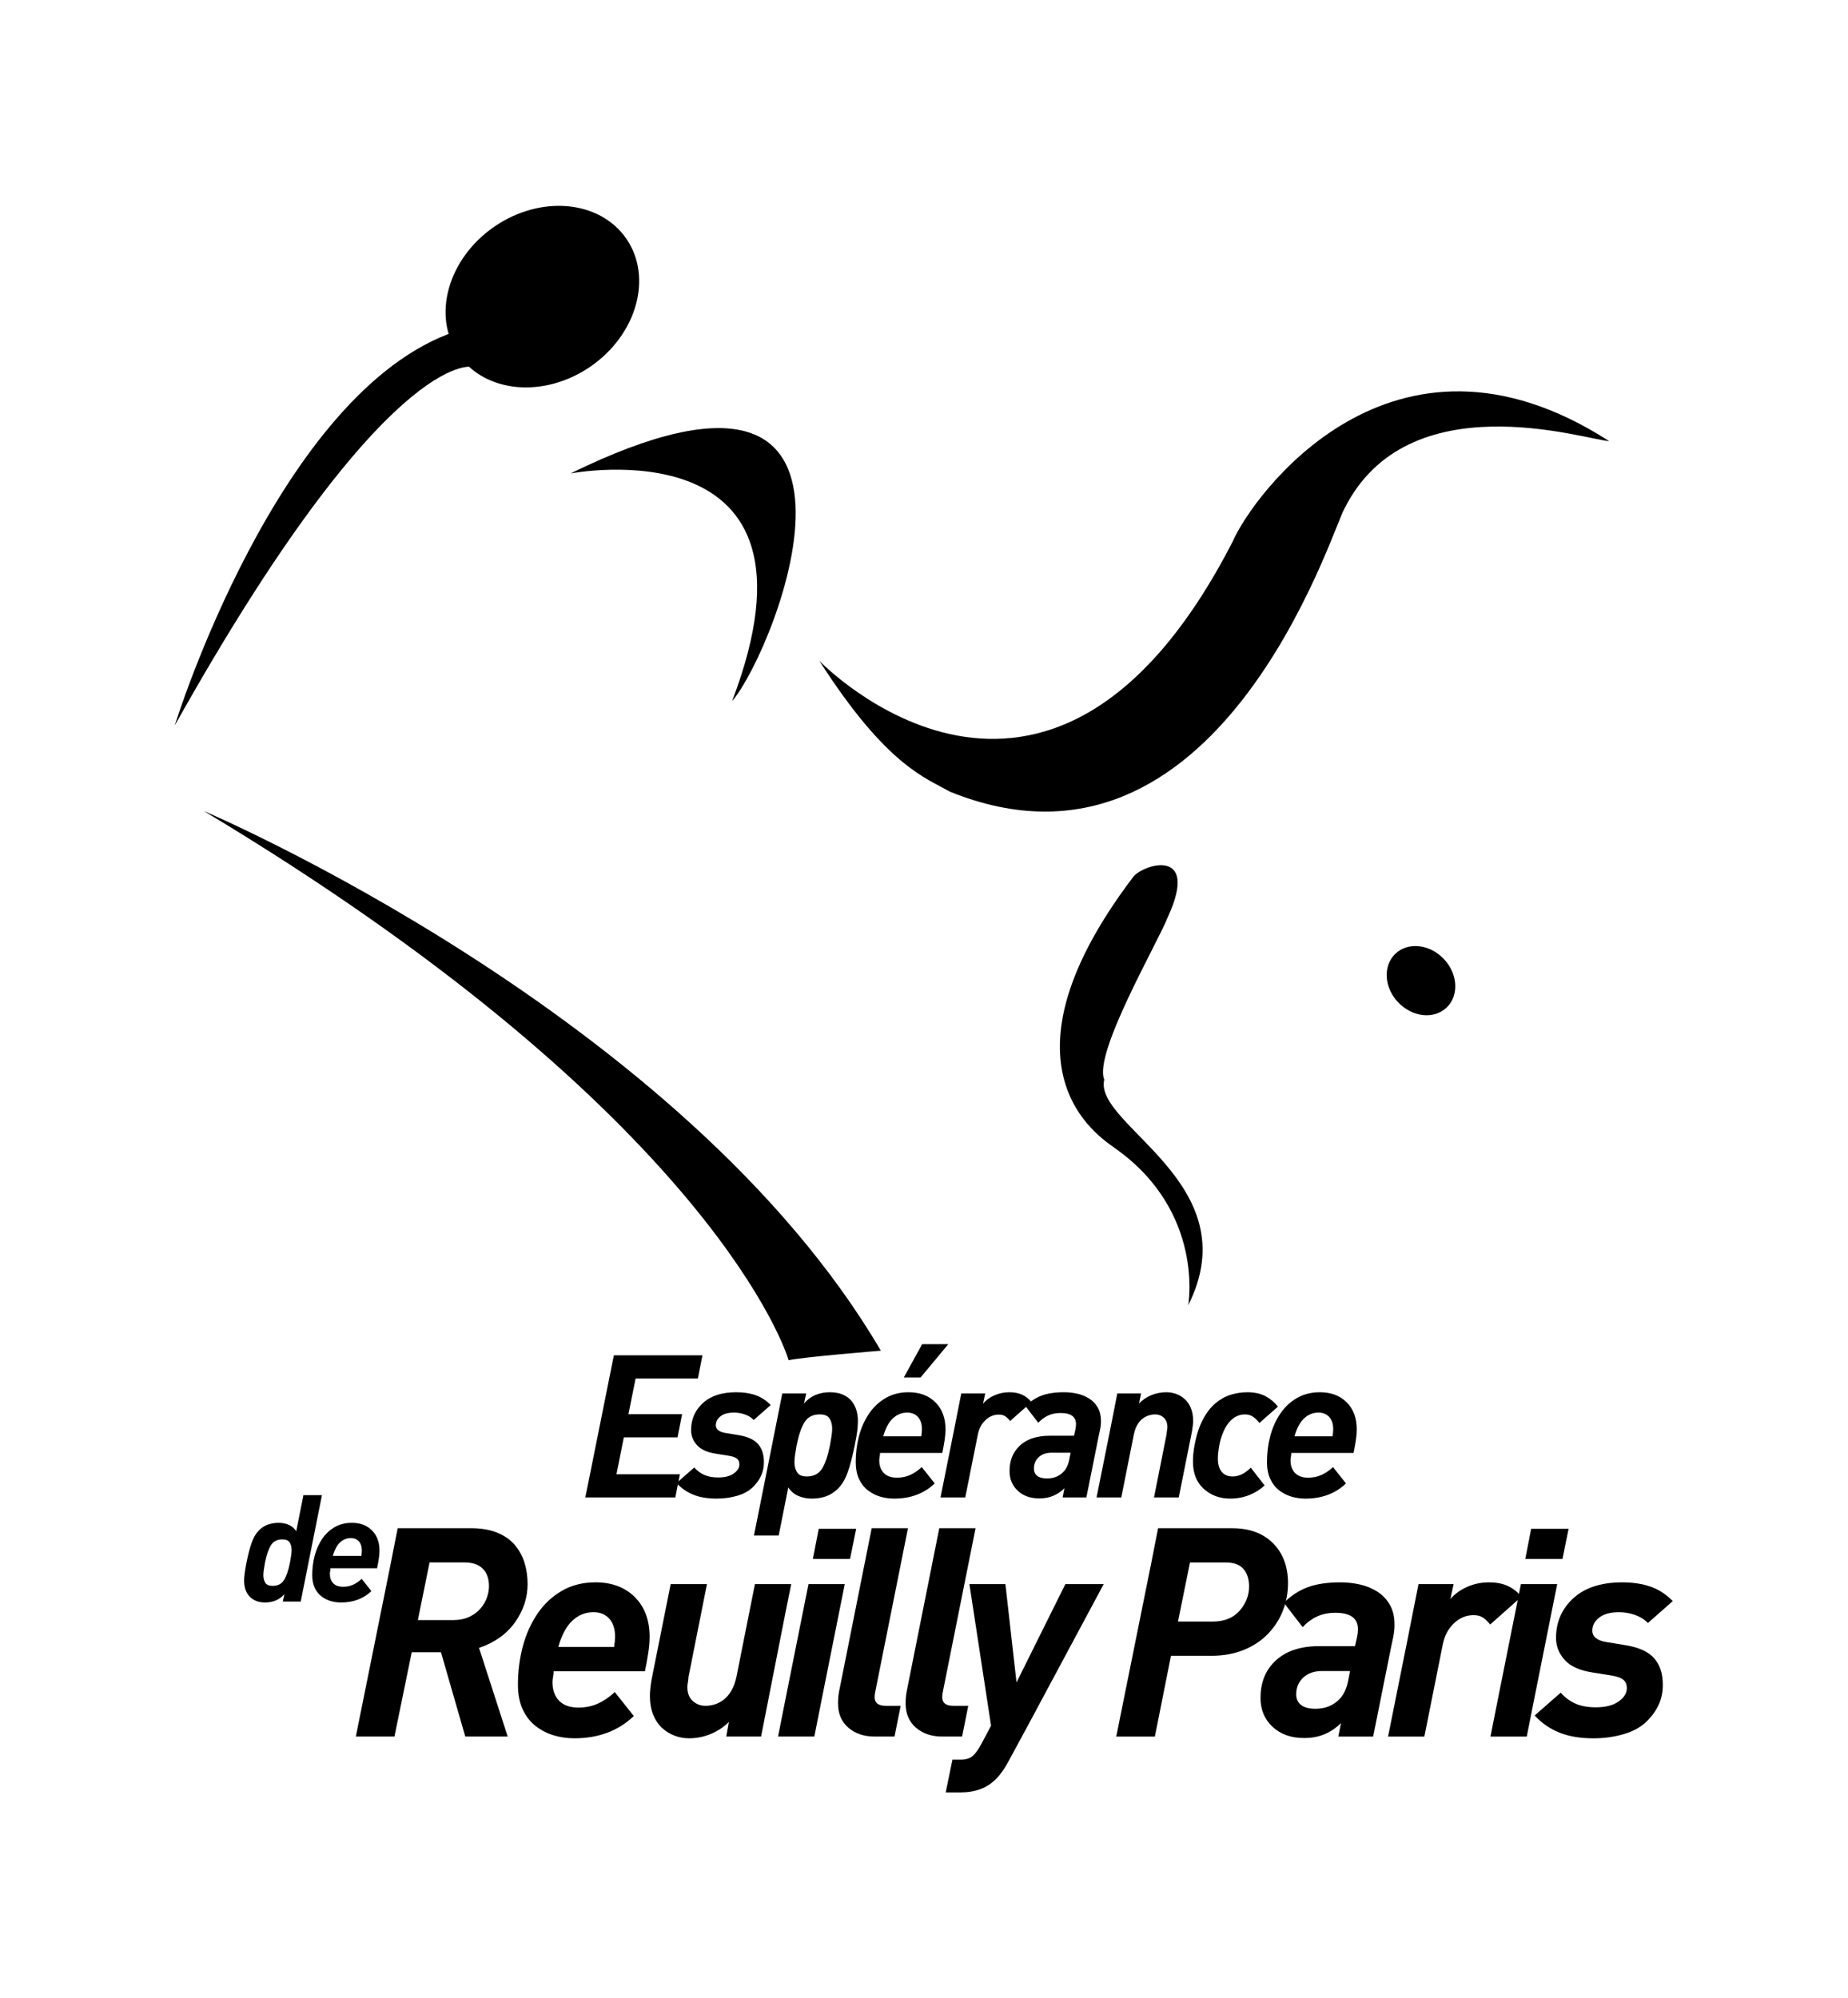 <svg xmlns:dc="http://purl.org/dc/elements/1.1/" xmlns:cc="http://creativecommons.org/ns#" xmlns:rdf="http://www.w3.org/1999/02/22-rdf-syntax-ns#" xmlns:svg="http://www.w3.org/2000/svg" xmlns="http://www.w3.org/2000/svg" viewBox="0 0 1398.427 1511.813" height="1511.813" width="1398.427" xml:space="preserve" id="svg2" version="1.1"><defs id="defs6" fill="#000000"><clipPath id="clipPath22" clipPathUnits="userSpaceOnUse" fill="#000000"><path id="path20" d="M 0,1133.86 H 1048.82 V 0 H 0 Z" fill="#000000"/></clipPath></defs><g transform="matrix(1.333,0,0,-1.333,0,1511.813)" id="g10"><g transform="translate(398.778,364.718)" id="g12"><path id="path14" style="fill:#000000;fill-opacity:1;fill-rule:nonzero;stroke:none" d="m 0,0 -2.606,-13.142 h -35.343 l -4.079,-20.277 h 30.473 l -2.606,-13.139 h -30.472 l -4.191,-20.959 h 36.023 l -2.606,-13.139 h -51.09 L -63.89,-67.743 -50.297,0 Z"/></g><g id="g16"><g clip-path="url(#clipPath22)" id="g18"><g transform="translate(437.517,336.511)" id="g24"><path id="path26" style="fill:#000000;fill-opacity:1;fill-rule:nonzero;stroke:none" d="m 0,0 -9.63,-8.496 c -1.284,1.358 -2.927,2.396 -4.927,3.115 -2.002,0.716 -4.098,1.076 -6.286,1.076 -3.325,0 -5.874,-0.699 -7.647,-2.097 -1.776,-1.398 -2.662,-3.078 -2.662,-5.04 0,-2.343 1.812,-3.814 5.437,-4.417 l 7.59,-1.246 c 5.059,-0.832 8.703,-2.512 10.931,-5.041 2.227,-2.531 3.342,-5.948 3.342,-10.252 0,-2.873 -0.548,-5.478 -1.642,-7.817 -1.095,-2.343 -2.663,-4.494 -4.701,-6.459 -2.266,-2.19 -5.23,-3.814 -8.892,-4.871 -3.665,-1.054 -7.534,-1.584 -11.612,-1.584 -5.137,0 -9.535,0.736 -13.198,2.207 -3.663,1.474 -6.853,3.685 -9.572,6.628 l 10.082,8.837 c 1.586,-1.813 3.455,-3.211 5.607,-4.192 2.152,-0.984 4.815,-1.471 7.988,-1.471 3.774,0 6.72,0.752 8.834,2.263 2.115,1.511 3.173,3.211 3.173,5.1 0,1.508 -0.473,2.622 -1.416,3.34 -0.945,0.716 -2.322,1.227 -4.134,1.528 l -7.705,1.249 c -4.984,0.753 -8.59,2.376 -10.817,4.868 -2.229,2.495 -3.342,5.325 -3.342,8.497 0,5.815 2,10.723 6.004,14.726 4.532,4.533 11.062,6.799 19.598,6.799 4.228,0 7.929,-0.566 11.101,-1.699 C -5.325,4.417 -2.492,2.565 0,0"/></g><g transform="translate(472.408,323.144)" id="g28"><path id="path30" style="fill:#000000;fill-opacity:1;fill-rule:nonzero;stroke:none" d="m 0,0 c 0,2.266 -0.492,4.172 -1.473,5.72 -0.982,1.547 -2.832,2.323 -5.55,2.323 -3.853,0 -6.704,-1.416 -8.553,-4.249 -1.852,-2.833 -3.382,-7.27 -4.588,-13.311 -0.379,-2.038 -0.679,-3.851 -0.906,-5.438 -0.227,-1.584 -0.34,-2.943 -0.34,-4.076 0,-2.266 0.49,-4.192 1.473,-5.779 0.979,-1.584 2.832,-2.379 5.55,-2.379 3.851,0 6.701,1.435 8.553,4.305 1.849,2.869 3.379,7.326 4.588,13.367 0.376,2.041 0.679,3.854 0.906,5.438 C -0.114,-2.492 0,-1.133 0,0 m -15.974,14.272 c 1.888,2.191 4.079,3.795 6.571,4.815 2.492,1.021 5.172,1.531 8.043,1.531 2.946,0 5.474,-0.474 7.59,-1.418 2.113,-0.944 3.776,-2.207 4.984,-3.794 1.208,-1.587 2.076,-3.324 2.606,-5.213 0.527,-1.885 0.792,-3.85 0.792,-5.888 0,-1.588 -0.113,-3.38 -0.34,-5.382 -0.225,-2.001 -0.718,-4.815 -1.471,-8.44 -1.286,-6.419 -2.626,-11.555 -4.023,-15.405 -1.398,-3.851 -3.191,-6.873 -5.38,-9.063 -2.115,-2.115 -4.4,-3.606 -6.854,-4.474 -2.454,-0.868 -5.153,-1.303 -8.099,-1.303 -2.795,0 -5.363,0.511 -7.703,1.528 -2.342,1.021 -4.231,2.625 -5.664,4.815 l -5.438,-27.299 h -14.046 l 10.308,51.542 5.777,29.112 h 13.595 z"/></g><g transform="translate(538.335,371.06)" id="g32"><path id="path34" style="fill:#000000;fill-opacity:1;fill-rule:nonzero;stroke:none" d="m 0,0 -15.745,-18.918 h -9.516 L -14.839,0 Z m -14.952,-48.371 c 0,3.019 -0.757,5.362 -2.266,7.025 -1.511,1.661 -3.551,2.492 -6.117,2.492 -3.097,0 -5.816,-1.096 -8.156,-3.287 -2.342,-2.19 -4.155,-5.59 -5.437,-10.193 h 21.635 c 0,0.451 0.075,1.13 0.227,2.038 0.075,0.829 0.114,1.471 0.114,1.925 m 13.366,0 c 0,-1.888 -0.169,-3.946 -0.508,-6.173 -0.342,-2.227 -0.776,-4.626 -1.304,-7.194 h -35.343 c 0,-0.527 -0.076,-1.246 -0.227,-2.151 -0.152,-0.832 -0.227,-1.511 -0.227,-2.041 0,-3.019 0.85,-5.418 2.55,-7.191 1.698,-1.776 4.209,-2.664 7.532,-2.664 2.719,0 5.211,0.51 7.477,1.531 2.266,1.017 4.456,2.508 6.57,4.473 l 7.363,-9.288 c -6.042,-5.74 -13.707,-8.609 -22.996,-8.609 -2.795,0 -5.456,0.377 -7.986,1.133 -2.531,0.753 -4.853,1.942 -6.967,3.569 -2.114,1.621 -3.794,3.774 -5.04,6.455 -1.246,2.681 -1.869,5.872 -1.869,9.573 0,5.134 0.623,10.061 1.869,14.783 1.246,4.719 3.133,8.95 5.663,12.688 2.53,3.738 5.682,6.701 9.459,8.891 3.776,2.191 8.118,3.287 13.028,3.287 6.344,0 11.421,-1.908 15.237,-5.722 3.812,-3.814 5.719,-8.931 5.719,-15.35"/></g><g transform="translate(573.451,327.448)" id="g36"><path id="path38" style="fill:#000000;fill-opacity:1;fill-rule:nonzero;stroke:none" d="m 0,0 -0.114,0.113 c -0.832,1.057 -1.718,1.905 -2.661,2.548 -0.946,0.643 -2.172,0.964 -3.682,0.964 -2.795,0 -5.307,-1.04 -7.534,-3.115 -2.228,-2.077 -3.681,-4.815 -4.361,-8.214 l -7.136,-35.683 h -14.047 l 7.137,35.57 4.644,23.448 h 13.594 l -1.247,-5.776 c 1.66,1.962 3.813,3.529 6.458,4.702 2.642,1.17 5.475,1.756 8.495,1.756 2.794,0 5.193,-0.453 7.194,-1.361 2,-0.905 3.794,-2.303 5.38,-4.192 z"/></g><g transform="translate(607.772,309.435)" id="g40"><path id="path42" style="fill:#000000;fill-opacity:1;fill-rule:nonzero;stroke:none" d="m 0,0 h -10.761 c -3.097,0 -5.551,-0.849 -7.364,-2.548 -1.812,-1.697 -2.718,-3.871 -2.718,-6.512 0,-1.739 0.623,-3.098 1.869,-4.079 1.246,-0.981 3.116,-1.472 5.608,-1.472 3.698,0 6.757,1.207 9.176,3.625 1.736,1.734 2.906,4.229 3.511,7.476 z m -3.511,-20.161 c -1.813,-1.813 -3.89,-3.231 -6.231,-4.248 -2.341,-1.021 -5.022,-1.531 -8.043,-1.531 -5.06,0 -9.137,1.454 -12.234,4.361 -3.097,2.906 -4.644,6.627 -4.644,11.157 0,5.74 1.773,10.385 5.323,13.934 2.114,2.115 4.626,3.662 7.534,4.646 2.906,0.981 6.135,1.472 9.686,1.472 H 1.927 l 0.792,3.512 c 0.227,1.057 0.34,2.075 0.34,3.059 0,4.228 -2.908,6.342 -8.722,6.342 -2.719,0 -5.118,-0.49 -7.194,-1.471 -2.078,-0.984 -3.907,-2.343 -5.494,-4.079 l -7.249,9.404 c 2.566,2.641 5.55,4.623 8.948,5.945 3.399,1.322 7.703,1.985 12.914,1.985 2.643,0 5.191,-0.285 7.647,-0.849 2.453,-0.564 4.682,-1.483 6.683,-2.763 2,-1.277 3.606,-2.968 4.815,-5.074 1.207,-2.103 1.813,-4.659 1.813,-7.667 0,-1.728 -0.191,-3.459 -0.567,-5.187 L 15.974,9.63 8.95,-25.374 H -4.53 Z"/></g><g transform="translate(677.325,327.448)" id="g44"><path id="path46" style="fill:#000000;fill-opacity:1;fill-rule:nonzero;stroke:none" d="m 0,0 c 0,-1.359 -0.227,-3.36 -0.679,-6.004 0,-0.153 -0.04,-0.339 -0.115,-0.567 l -7.363,-36.816 h -14.047 l 7.138,35.911 c 0,0.375 0.073,1.057 0.226,2.038 0.15,0.829 0.226,1.435 0.226,1.813 0,2.416 -0.679,4.248 -2.039,5.494 -1.359,1.246 -2.984,1.869 -4.871,1.869 -1.132,0 -2.285,-0.169 -3.455,-0.51 -1.171,-0.339 -2.341,-0.925 -3.511,-1.756 -1.173,-0.832 -2.21,-2.002 -3.115,-3.51 -0.906,-1.514 -1.587,-3.363 -2.039,-5.553 l -7.137,-35.796 h -14.046 l 7.249,36.024 4.531,22.994 h 13.48 L -30.7,9.968 c 1.963,2.038 4.286,3.605 6.967,4.702 2.681,1.094 5.532,1.643 8.553,1.643 1.813,0 3.605,-0.304 5.381,-0.907 1.773,-0.606 3.415,-1.568 4.928,-2.89 1.509,-1.322 2.699,-3.039 3.569,-5.153 C -0.435,5.249 0,2.794 0,0"/></g><g transform="translate(725.468,335.603)" id="g48"><path id="path50" style="fill:#000000;fill-opacity:1;fill-rule:nonzero;stroke:none" d="m 0,0 -10.534,-9.288 c -1.21,1.587 -2.456,2.793 -3.738,3.625 -1.286,0.828 -2.759,1.246 -4.419,1.246 -3.171,0 -5.967,-1.246 -8.382,-3.738 -1.513,-1.587 -2.795,-3.589 -3.852,-6.005 -1.059,-2.418 -1.851,-5.023 -2.378,-7.817 -0.53,-3.022 -0.794,-5.55 -0.794,-7.588 0,-3.172 0.718,-5.647 2.152,-7.42 1.434,-1.776 3.511,-2.664 6.23,-2.664 3.549,0 6.986,1.661 10.309,4.987 l 7.817,-10.083 c -2.493,-2.343 -5.421,-4.173 -8.779,-5.495 -3.362,-1.319 -6.931,-1.981 -10.705,-1.981 -5.967,0 -10.989,1.849 -15.066,5.55 -4.079,3.699 -6.117,8.874 -6.117,15.519 0,2.869 0.3,5.928 0.906,9.175 1.056,5.74 2.623,10.594 4.7,14.557 2.077,3.967 4.476,7.082 7.194,9.345 2.718,2.267 5.607,3.871 8.666,4.815 3.058,0.945 6.21,1.418 9.459,1.418 4.002,0 7.4,-0.738 10.195,-2.21 C -4.343,4.477 -1.965,2.492 0,0"/></g><g transform="translate(756.848,322.69)" id="g52"><path id="path54" style="fill:#000000;fill-opacity:1;fill-rule:nonzero;stroke:none" d="m 0,0 c 0,3.019 -0.757,5.362 -2.266,7.025 -1.511,1.66 -3.551,2.492 -6.118,2.492 -3.096,0 -5.815,-1.097 -8.155,-3.287 -2.342,-2.19 -4.155,-5.59 -5.438,-10.193 h 21.636 c 0,0.451 0.075,1.13 0.227,2.038 C -0.039,-1.097 0,-0.454 0,0 m 13.366,0 c 0,-1.889 -0.169,-3.947 -0.509,-6.174 -0.341,-2.227 -0.775,-4.625 -1.303,-7.194 h -35.343 c 0,-0.527 -0.076,-1.246 -0.227,-2.15 -0.152,-0.832 -0.227,-1.511 -0.227,-2.041 0,-3.019 0.85,-5.418 2.55,-7.192 1.698,-1.775 4.208,-2.663 7.532,-2.663 2.719,0 5.211,0.51 7.477,1.53 2.265,1.018 4.456,2.509 6.57,4.474 l 7.363,-9.289 c -6.043,-5.739 -13.707,-8.609 -22.996,-8.609 -2.795,0 -5.456,0.378 -7.986,1.134 -2.531,0.752 -4.853,1.942 -6.967,3.568 -2.114,1.621 -3.794,3.775 -5.04,6.456 -1.246,2.681 -1.869,5.872 -1.869,9.573 0,5.133 0.623,10.061 1.869,14.783 1.246,4.719 3.133,8.95 5.663,12.688 2.53,3.738 5.682,6.701 9.459,8.891 3.776,2.19 8.117,3.287 13.028,3.287 6.344,0 11.421,-1.909 15.236,-5.723 3.813,-3.814 5.72,-8.93 5.72,-15.349"/></g><g transform="translate(277.581,233.684)" id="g56"><path id="path58" style="fill:#000000;fill-opacity:1;fill-rule:nonzero;stroke:none" d="m 0,0 c 0,4.319 -1.191,7.642 -3.572,9.968 -2.382,2.326 -5.787,3.487 -10.214,3.487 h -19.933 l -6.644,-32.723 h 19.933 c 3.542,0 6.614,0.606 9.218,1.827 2.6,1.218 4.734,2.796 6.396,4.736 1.66,1.934 2.878,4.011 3.653,6.227 C -0.389,-4.262 0,-2.103 0,0 m 21.926,1.164 c 0,-7.752 -2.382,-14.98 -7.142,-21.678 -4.763,-6.7 -11.573,-11.543 -20.432,-14.534 l 16.28,-50.33 h -24.087 l -13.786,47.838 h -16.611 l -9.8,-47.838 h -21.926 l 19.933,98.833 3.82,19.434 h 41.527 c 5.757,0 10.714,-0.829 14.866,-2.492 4.152,-1.66 7.501,-3.986 10.05,-6.974 2.545,-2.991 4.402,-6.371 5.564,-10.134 1.163,-3.767 1.744,-7.806 1.744,-12.125"/></g><g transform="translate(349.172,204.947)" id="g60"><path id="path62" style="fill:#000000;fill-opacity:1;fill-rule:nonzero;stroke:none" d="m 0,0 c 0,4.429 -1.108,7.862 -3.322,10.301 -2.216,2.432 -5.205,3.653 -8.969,3.653 -4.542,0 -8.528,-1.607 -11.961,-4.818 -3.433,-3.213 -6.09,-8.194 -7.972,-14.949 h 31.726 c 0,0.666 0.109,1.661 0.333,2.991 C -0.056,-1.607 0,-0.662 0,0 m 19.602,0 c 0,-2.768 -0.25,-5.787 -0.749,-9.052 -0.497,-3.267 -1.136,-6.785 -1.91,-10.548 h -51.825 c 0,-0.776 -0.111,-1.827 -0.333,-3.155 -0.222,-1.22 -0.331,-2.218 -0.331,-2.991 0,-4.431 1.246,-7.946 3.737,-10.548 2.492,-2.602 6.172,-3.902 11.046,-3.902 3.987,0 7.641,0.747 10.963,2.241 3.322,1.494 6.533,3.682 9.635,6.563 l 10.797,-13.621 c -8.862,-8.418 -20.099,-12.626 -33.721,-12.626 -4.097,0 -8.001,0.555 -11.71,1.663 -3.711,1.105 -7.116,2.85 -10.216,5.232 -3.101,2.379 -5.564,5.536 -7.391,9.469 -1.827,3.926 -2.741,8.606 -2.741,14.035 0,7.53 0.914,14.755 2.741,21.675 1.827,6.921 4.594,13.123 8.305,18.606 3.709,5.48 8.331,9.826 13.87,13.037 5.537,3.211 11.902,4.818 19.102,4.818 9.302,0 16.749,-2.797 22.341,-8.387 C 16.804,16.917 19.602,9.413 19.602,0"/></g><g transform="translate(413.786,156.61)" id="g64"><path id="path66" style="fill:#000000;fill-opacity:1;fill-rule:nonzero;stroke:none" d="m 0,0 c -2.881,-2.881 -6.286,-5.147 -10.216,-6.811 -3.932,-1.66 -8.113,-2.492 -12.542,-2.492 -2.656,0 -5.288,0.474 -7.89,1.413 -2.602,0.941 -4.982,2.382 -7.142,4.318 -2.159,1.937 -3.877,4.457 -5.148,7.558 -1.275,3.101 -1.912,6.701 -1.912,10.799 0,2.546 0.333,5.7 0.997,9.467 l 10.798,53.986 h 20.597 L -22.924,25.582 c 0,-0.555 -0.111,-1.553 -0.331,-2.991 -0.224,-1.22 -0.333,-2.106 -0.333,-2.658 0,-3.544 1.024,-6.227 3.073,-8.057 2.048,-1.826 4.457,-2.74 7.226,-2.74 1.661,0 3.348,0.248 5.066,0.747 1.715,0.499 3.405,1.356 5.067,2.577 1.661,1.215 3.156,2.932 4.484,5.147 1.329,2.216 2.325,4.928 2.991,8.141 l 7.308,36.709 3.156,15.781 H 35.381 L 32.224,62.623 18.271,-8.305 H -1.495 Z"/></g><g transform="translate(486.04,266.243)" id="g68"><path id="path70" style="fill:#000000;fill-opacity:1;fill-rule:nonzero;stroke:none" d="M 0,0 -3.488,-17.111 H -24.584 L -21.262,0 Z m -6.478,-31.395 -13.455,-67.275 -3.82,-19.267 h -20.598 l 3.821,19.267 13.455,67.275 z"/></g><g transform="translate(515.441,266.573)" id="g72"><path id="path74" style="fill:#000000;fill-opacity:1;fill-rule:nonzero;stroke:none" d="m 0,0 -18.437,-92.189 c -0.333,-1.44 -0.499,-2.658 -0.499,-3.653 0,-3.324 2.103,-4.984 6.311,-4.984 h 8.473 l -3.489,-17.441 h -11.295 c -6.092,0 -11.075,1.686 -14.949,5.066 -3.878,3.377 -5.814,7.944 -5.814,13.703 0,2.658 0.219,5.04 0.663,7.143 L -20.598,0 Z"/></g><g transform="translate(553.81,266.573)" id="g76"><path id="path78" style="fill:#000000;fill-opacity:1;fill-rule:nonzero;stroke:none" d="m 0,0 -18.437,-92.189 c -0.333,-1.44 -0.499,-2.658 -0.499,-3.653 0,-3.324 2.103,-4.984 6.311,-4.984 h 8.473 l -3.489,-17.441 h -11.295 c -6.092,0 -11.075,1.686 -14.949,5.066 -3.878,3.377 -5.814,7.944 -5.814,13.703 0,2.658 0.219,5.04 0.663,7.143 L -20.598,0 Z"/></g><g transform="translate(626.562,234.848)" id="g80"><path id="path82" style="fill:#000000;fill-opacity:1;fill-rule:nonzero;stroke:none" d="m 0,0 -43.187,-80.563 -10.798,-19.933 c -2.215,-4.206 -4.596,-7.583 -7.141,-10.132 -2.659,-2.658 -5.648,-4.594 -8.97,-5.812 -3.323,-1.218 -7.2,-1.83 -11.627,-1.83 h -7.974 l 3.82,18.605 h 4.651 c 2.878,0 5.121,0.666 6.728,1.993 1.604,1.328 3.294,3.654 5.065,6.977 l 5.482,10.298 L -76.242,0 h 20.431 L -49.5,-55.813 -21.76,0 Z"/></g><g transform="translate(709.088,233.506)" id="g84"><path id="path86" style="fill:#000000;fill-opacity:1;fill-rule:nonzero;stroke:none" d="m 0,0 c 0,4.096 -1.053,7.394 -3.156,9.883 -2.104,2.492 -5.481,3.738 -10.133,3.738 h -20.264 l -6.81,-33.554 h 19.6 c 6.644,0 11.765,2.049 15.365,6.148 C -1.801,-9.692 0,-5.094 0,0 m 22.092,1.83 c 0,-5.317 -0.941,-10.442 -2.823,-15.367 -1.884,-4.927 -4.708,-9.359 -8.471,-13.288 -3.766,-3.933 -8.389,-7.005 -13.871,-9.218 -5.481,-2.219 -11.656,-3.324 -18.52,-3.324 h -22.756 l -9.137,-45.845 h -21.926 l 19.933,98.833 3.82,19.434 h 42.025 c 9.855,0 17.607,-2.85 23.255,-8.553 5.648,-5.705 8.471,-13.263 8.471,-22.672"/></g><g transform="translate(766.395,185.502)" id="g88"><path id="path90" style="fill:#000000;fill-opacity:1;fill-rule:nonzero;stroke:none" d="m 0,0 h -15.779 c -4.543,0 -8.14,-1.246 -10.798,-3.738 -2.657,-2.492 -3.986,-5.675 -3.986,-9.551 0,-2.548 0.913,-4.541 2.74,-5.979 1.828,-1.44 4.568,-2.159 8.223,-2.159 5.425,0 9.908,1.77 13.455,5.314 2.545,2.548 4.261,6.202 5.149,10.963 z m -5.149,-29.565 c -2.658,-2.659 -5.704,-4.736 -9.136,-6.23 -3.434,-1.494 -7.366,-2.244 -11.793,-2.244 -7.421,0 -13.4,2.131 -17.94,6.396 -4.542,4.262 -6.811,9.717 -6.811,16.361 0,8.415 2.601,15.226 7.807,20.432 3.1,3.098 6.783,5.37 11.046,6.811 4.263,1.438 8.997,2.159 14.202,2.159 H 2.825 l 1.162,5.148 c 0.332,1.55 0.498,3.044 0.498,4.485 0,6.201 -4.264,9.302 -12.79,9.302 -3.987,0 -7.504,-0.721 -10.548,-2.159 -3.046,-1.441 -5.73,-3.434 -8.055,-5.979 L -37.54,38.704 c 3.763,3.874 8.14,6.78 13.122,8.72 4.984,1.936 11.296,2.906 18.937,2.906 3.874,0 7.612,-0.415 11.212,-1.24 3.597,-0.826 6.866,-2.177 9.8,-4.051 2.933,-1.875 5.287,-4.356 7.06,-7.442 1.771,-3.084 2.657,-6.834 2.657,-11.242 0,-2.538 -0.278,-5.072 -0.83,-7.606 L 23.421,14.12 13.122,-37.208 H -6.644 Z"/></g><g transform="translate(845.959,211.913)" id="g92"><path id="path94" style="fill:#000000;fill-opacity:1;fill-rule:nonzero;stroke:none" d="m 0,0 -0.166,0.166 c -1.221,1.551 -2.52,2.797 -3.905,3.738 -1.385,0.939 -3.184,1.413 -5.398,1.413 -4.097,0 -7.78,-1.525 -11.046,-4.57 -3.267,-3.047 -5.398,-7.059 -6.395,-12.043 l -10.464,-52.322 h -20.598 l 10.465,52.156 6.811,34.386 h 19.933 l -1.828,-8.471 c 2.434,2.878 5.591,5.173 9.469,6.892 3.874,1.717 8.027,2.574 12.457,2.574 4.096,0 7.612,-0.663 10.548,-1.993 2.933,-1.328 5.565,-3.38 7.891,-6.145 z"/></g><g transform="translate(890.473,266.232)" id="g96"><path id="path98" style="fill:#000000;fill-opacity:1;fill-rule:nonzero;stroke:none" d="M 0,0 -3.489,-17.111 H -24.584 L -21.262,0 Z m -6.478,-31.395 -13.455,-67.275 -3.82,-19.267 h -20.598 l 3.821,19.267 13.455,67.275 z"/></g><g transform="translate(949.607,225.202)" id="g100"><path id="path102" style="fill:#000000;fill-opacity:1;fill-rule:nonzero;stroke:none" d="m 0,0 -14.119,-12.457 c -1.884,1.993 -4.293,3.512 -7.226,4.567 -2.935,1.051 -6.009,1.578 -9.218,1.578 -4.876,0 -8.612,-1.026 -11.213,-3.072 -2.603,-2.05 -3.904,-4.514 -3.904,-7.392 0,-3.433 2.658,-5.592 7.974,-6.478 l 11.129,-1.829 c 7.418,-1.218 12.761,-3.682 16.028,-7.392 3.266,-3.709 4.901,-8.719 4.901,-15.03 0,-4.212 -0.805,-8.031 -2.409,-11.462 -1.606,-3.434 -3.902,-6.591 -6.893,-9.469 -3.323,-3.214 -7.669,-5.593 -13.04,-7.143 -5.371,-1.548 -11.046,-2.326 -17.025,-2.326 -7.532,0 -13.982,1.08 -19.352,3.239 -5.371,2.162 -10.049,5.401 -14.035,9.72 l 14.784,12.956 c 2.324,-2.658 5.065,-4.708 8.221,-6.148 3.156,-1.438 7.06,-2.16 11.71,-2.16 5.537,0 9.855,1.108 12.957,3.324 3.098,2.213 4.65,4.705 4.65,7.476 0,2.213 -0.692,3.845 -2.076,4.899 -1.385,1.052 -3.405,1.799 -6.062,2.241 l -11.296,1.83 c -7.308,1.105 -12.598,3.487 -15.862,7.14 -3.269,3.656 -4.901,7.809 -4.901,12.46 0,8.525 2.933,15.721 8.804,21.593 6.644,6.645 16.222,9.965 28.736,9.965 6.201,0 11.627,-0.828 16.279,-2.492 C -7.807,6.478 -3.655,3.763 0,0"/></g><g transform="translate(165.546,254.195)" id="g104"><path id="path106" style="fill:#000000;fill-opacity:1;fill-rule:nonzero;stroke:none" d="m 0,0 c 0,1.694 -0.369,3.123 -1.104,4.282 -0.735,1.159 -2.121,1.739 -4.156,1.739 -2.885,0 -5.021,-1.06 -6.405,-3.179 -1.387,-2.123 -2.533,-5.444 -3.436,-9.968 -0.284,-1.528 -0.509,-2.887 -0.68,-4.074 -0.169,-1.187 -0.253,-2.204 -0.253,-3.053 0,-1.697 0.366,-3.14 1.102,-4.327 0.734,-1.187 2.121,-1.781 4.158,-1.781 2.884,0 5.018,1.074 6.405,3.224 1.385,2.149 2.53,5.483 3.435,10.011 0.283,1.525 0.51,2.883 0.679,4.07 C -0.086,-1.866 0,-0.849 0,0 M 9.586,-7.126 5.174,-29.269 h -10.18 l 0.933,4.242 c -1.414,-1.64 -3.053,-2.841 -4.921,-3.605 -1.866,-0.764 -3.873,-1.148 -6.023,-1.148 -2.205,0 -4.086,0.37 -5.642,1.105 -1.556,0.733 -2.799,1.697 -3.732,2.884 -0.933,1.187 -1.598,2.504 -1.993,3.944 -0.396,1.443 -0.595,2.929 -0.595,4.454 0,2.207 0.453,5.627 1.357,10.267 0.962,4.75 1.965,8.566 3.012,11.45 1.046,2.887 2.39,5.148 4.03,6.788 1.583,1.582 3.308,2.701 5.176,3.352 1.866,0.648 3.873,0.975 6.023,0.975 2.091,0 4.015,-0.383 5.769,-1.144 1.752,-0.764 3.167,-1.968 4.241,-3.608 l 4.072,20.446 h 10.52 z"/></g><g transform="translate(205.418,253.853)" id="g108"><path id="path110" style="fill:#000000;fill-opacity:1;fill-rule:nonzero;stroke:none" d="m 0,0 c 0,2.261 -0.567,4.017 -1.697,5.26 -1.132,1.243 -2.66,1.866 -4.581,1.866 -2.32,0 -4.357,-0.82 -6.109,-2.461 -1.753,-1.64 -3.11,-4.186 -4.072,-7.633 h 16.204 c 0,0.338 0.056,0.848 0.17,1.528 C -0.03,-0.82 0,-0.338 0,0 M 10.01,0 C 10.01,-1.415 9.883,-2.954 9.628,-4.623 9.374,-6.292 9.047,-8.088 8.653,-10.01 h -26.469 c 0,-0.398 -0.056,-0.933 -0.169,-1.613 -0.114,-0.623 -0.171,-1.13 -0.171,-1.525 0,-2.263 0.638,-4.059 1.91,-5.387 1.272,-1.33 3.152,-1.996 5.641,-1.996 2.037,0 3.903,0.384 5.6,1.148 1.696,0.761 3.336,1.877 4.92,3.349 l 5.514,-6.955 c -4.526,-4.299 -10.265,-6.449 -17.222,-6.449 -2.093,0 -4.086,0.284 -5.981,0.848 -1.895,0.567 -3.635,1.457 -5.216,2.672 -1.584,1.218 -2.843,2.828 -3.776,4.838 -0.933,2.007 -1.4,4.395 -1.4,7.168 0,3.845 0.467,7.536 1.4,11.07 0.933,3.535 2.347,6.704 4.242,9.503 1.893,2.799 4.254,5.018 7.083,6.659 2.828,1.64 6.079,2.461 9.757,2.461 4.751,0 8.554,-1.43 11.409,-4.285 C 8.581,8.64 10.01,4.806 10.01,0"/></g><g transform="translate(323.884,865.364)" id="g112"><path id="path114" style="fill:#000000;fill-opacity:1;fill-rule:nonzero;stroke:none" d="M 0,0 C 0,0 152.216,29.344 91.702,-129.302 117.371,-99.036 192.571,94.447 0,0"/></g><g transform="translate(115.724,673.715)" id="g116"><path id="path118" style="fill:#000000;fill-opacity:1;fill-rule:nonzero;stroke:none" d="m 0,0 c 0,0 272.585,-115.723 384.336,-306.373 0.697,0.079 -44.433,-3.577 -52.384,-5.401 C 327.362,-296.196 275.096,-165.061 0,0"/></g><g transform="translate(465.138,758.994)" id="g120"><path id="path122" style="fill:#000000;fill-opacity:1;fill-rule:nonzero;stroke:none" d="m 0,0 c 0,0 130.174,-135.723 234.71,67.857 10.696,24.756 89.858,136.627 213.659,56.847 -13.755,0.922 -114.32,33.934 -150.39,-38.513 C 291.096,74.504 226.455,-136.028 74.082,-74.278 60.179,-66.327 38.169,-59.601 0,0"/></g><g transform="translate(793.707,565.11)" id="g124"><path id="path126" style="fill:#000000;fill-opacity:1;fill-rule:nonzero;stroke:none" d="m 0,0 c -8.02,8.441 -8.726,20.805 -1.559,27.609 7.157,6.805 19.462,5.472 27.482,-2.97 8.04,-8.442 8.736,-20.805 1.579,-27.61 C 20.335,-9.776 8.03,-8.443 0,0"/></g><g transform="translate(99.213,722.315)" id="g128"><path id="path130" style="fill:#000000;fill-opacity:1;fill-rule:nonzero;stroke:none" d="m 0,0 c 0,0 58.689,189.815 159.559,223.74 6.422,-10.089 9.177,-20.168 9.177,-20.168 0,0 -48.612,11.001 -168.736,-203.572"/></g><g transform="translate(280.48,1005.372)" id="g132"><path id="path134" style="fill:#000000;fill-opacity:1;fill-rule:nonzero;stroke:none" d="M 0,0 C 26.295,18.196 59.885,15.207 75.034,-6.677 90.172,-28.561 81.121,-61.053 54.836,-79.25 28.531,-97.448 -5.06,-94.457 -20.198,-72.573 -35.336,-50.689 -26.297,-18.198 0,0"/></g><g transform="translate(674.532,393.159)" id="g136"><path id="path138" style="fill:#000000;fill-opacity:1;fill-rule:nonzero;stroke:none" d="m 0,0 c 0,0 9.531,52.935 -41.286,88.935 -3.178,3.169 -75.171,41.279 9.52,153.5 4.236,7.403 39.179,19.061 20.118,-22.236 -5.294,-13.755 -42.335,-77.28 -36.001,-92.102 C -53.983,102.154 34.934,69.327 0,0"/></g></g></g></g></svg>